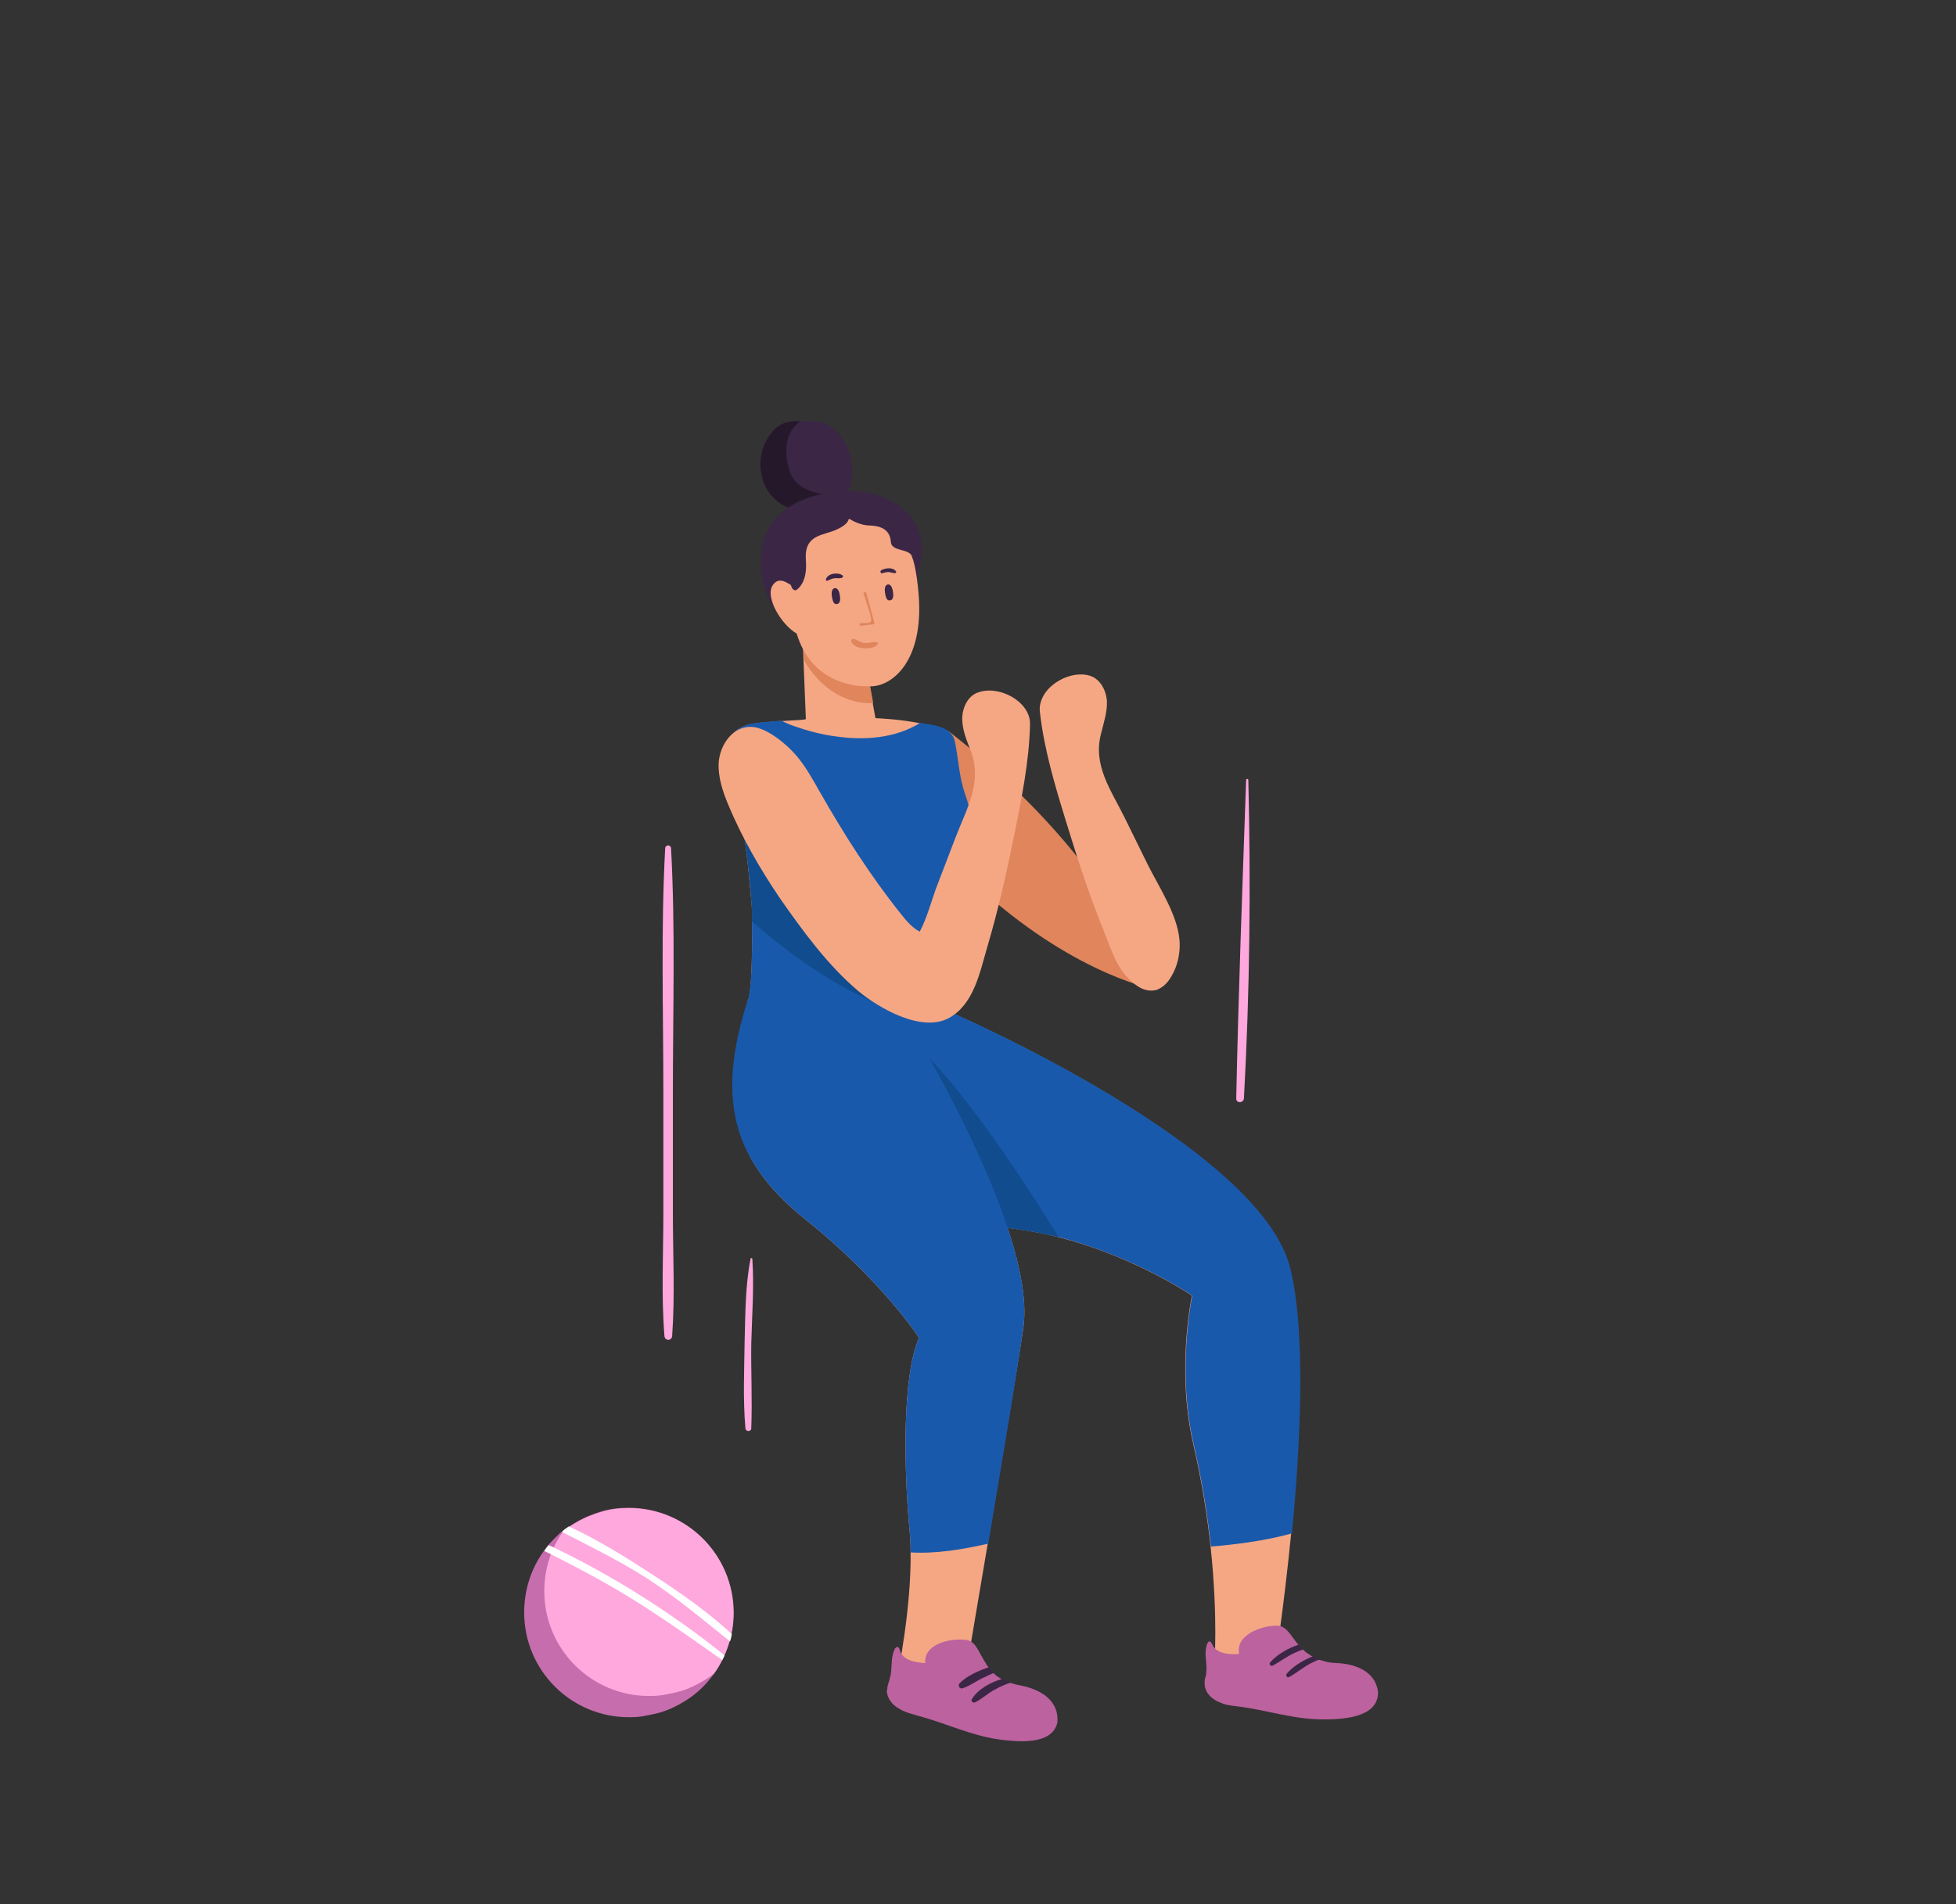 <?xml version="1.0" encoding="UTF-8"?> <!-- Generator: Adobe Illustrator 24.2.3, SVG Export Plug-In . SVG Version: 6.00 Build 0) --> <svg xmlns="http://www.w3.org/2000/svg" xmlns:xlink="http://www.w3.org/1999/xlink" id="Слой_1" x="0px" y="0px" viewBox="0 0 534 520" style="enable-background:new 0 0 534 520;" xml:space="preserve"><rect x="0" y="0" width="534" height="520" fill="#333333" stroke="none"/> <style type="text/css"> .st0{fill:#F5A784;} .st1{fill:#E0855C;} .st2{fill:#3B2645;} .st3{fill:#25182B;} .st4{fill:#1959AB;} .st5{fill:#BC629E;} .st6{fill:#104C8E;} .st7{fill:#FFA8DE;} .st8{fill:#C66DAD;} .st9{fill:#FFFFFF;} </style> <path class="st0" d="M229.9,295.7c-0.5,31.4,23.1,36.4,48.9,40.1c25.8,3.7,46.6,18,46.6,18s-4.3,20.1,0.3,40.2 c2.4,10.4,3.9,20,4.8,28.3c2.1,19.9,1,32.6,1,32.6H348c0,0,2.5-15.9,4.5-36.2c2.3-24,3.9-54.3-0.4-72.2 c-7.8-33.2-91.8-69.7-91.8-69.7S230.3,264.3,229.9,295.7z"></path> <path class="st0" d="M219.9,333c21,16.8,31,32.3,31,32.3c-4.7,10.6-4.1,36.4-2.6,52.4c0.2,2,0.3,4.1,0.3,6.2 c0.2,15.1-3.4,32.7-3.4,32.7l18.1,2.5c0,0,14.7-86.4,16.1-96.7c3.8-28.2-35.5-90.1-35.5-90.1s-24.3-37.4-36.5-5.2 C195.2,299.1,198.9,316.1,219.9,333z"></path> <path class="st1" d="M259.4,200c0,0,26.4,19.9,42.5,44.8c16.1,25,14,25.5,14,25.5s-21.3-3.6-47.3-26.7 C242.5,220.5,252.8,194.4,259.4,200z"></path> <path class="st0" d="M201.6,220.4c0.9,3.7,1.5,7.3,2,10.9c0.7,5.2,1.1,10.3,1.6,15.6c0,0.6,0.1,1.2,0.1,1.8 c0.1,1.4,0.2,19.3-0.8,23.5c-0.1,0.6-0.3,0.9-0.5,0.9c1.2,0.3,2.4,0.6,3.5,0.8c6.2,1.4,11.9,2.3,17.1,2.7c6,0.6,11.4,0.6,16.2,0.4 c1.9-0.1,3.9-0.3,5.8-0.5c0.6-0.3,1.3-0.6,1.9-0.9c4-1.9,6.4-3.5,6.4-3.5c0.1-0.1,0.2-0.3,0.2-0.6c0.3-1.2,0.3-3.8,0.4-4.3 c0.5-3.6,1-7.2,1.6-10.8c1.1-7.2,0.3-14.6,4.3-21.2c0.9-1.5,2.1-2.8,2.8-4.4c2.1-4.4,0.8-9.6-0.8-14.1c-1.6-4.8-1.7-9.3-2.7-14.1 c-0.9-4.1-5.6-4.4-9.5-5.1c-0.5-0.1-1.1-0.2-1.6-0.3c-5.1-0.9-10.6-1.1-10.6-1.1l-3-16.6c-0.7-7.9-16.9-5.7-16.9-5.7l0.9,22.5 c0,0.3-2.5,0.3-6.8,0.6c-0.1,0-0.2,0-0.2,0c-0.1,0-0.2,0-0.3,0c-0.4,0-0.8,0.1-1.1,0.1c-2.1,0.2-4.7,0.3-7,0.8 c-2.7,0.7-4.9,2-5.4,4.9C198.2,208.5,200.3,214.8,201.6,220.4z"></path> <path class="st1" d="M219.2,173.7l0.3,6.6c6.2,10.5,14.6,11.9,18.9,11.7l-2.3-12.6C235.3,171.5,219.2,173.7,219.2,173.7z"></path> <path class="st2" d="M210.1,134.7c1.2,1.6,2.7,2.8,4.4,3.6c1.4,0.7,3,1.1,4.6,1.2c5.6,0.5,12-2,13.2-7.6c1.2-6-1.1-14-7.4-16.3 c-1.5-0.6-3.2-0.7-4.9-0.7l-1.6,0c-1.7,0-3.5,0.1-5,0.8c-1,0.5-1.8,1.2-2.5,2C206.8,122.3,206.5,129.8,210.1,134.7z"></path> <path class="st3" d="M210.1,134.7c1.2,1.6,2.7,2.8,4.4,3.6c1.4,0.7,3,1.1,4.6,1.2l6.8-4.5c0,0-8.4-0.2-10.3-6.3 c-1.5-4.9-1.6-10.5,2.9-13.7c-1.7,0-3.5,0.1-5,0.8c-1,0.5-1.8,1.2-2.5,2C206.8,122.3,206.5,129.8,210.1,134.7z"></path> <path class="st2" d="M250,163.6c0-2.2,0.2-4.3,0.5-6.5c0.2-1.8,0.9-3.5,1.1-5.3c0.4-3.7-0.6-7.6-2.9-10.6c-2.3-3-6-5.1-9.5-6.1 c-2.9-0.9-6.1-1.2-9.2-1c-2.8,0.2-6,0.8-8.7,1.6c-4.1,1.3-7.9,3.5-10.4,7c-3.9,5.4-4,12.8-1.8,18.9c0.5,1.4,1.2,2.8,2,4.1 c1.6,2.3,4.7,3.4,7.3,4.2c3.9,1.2,7.9,1.8,12,2c4,0.2,8.1,0.1,11.9-0.9c2.7-0.7,5.9-1.8,7.2-4.4c0.5-0.9,0.5-1.8,0.5-2.8 C250,163.8,250,163.7,250,163.6z"></path> <path class="st0" d="M210.9,159.9c1.3-2.1,3.2-1.4,4.7-0.3c-0.1-3.9,0.2-7.2,1.1-9.7c3.6-9.1,21.9-12.2,30.8-0.9 c2,2.6,2.8,7.6,3.3,13.4c1.4,17.8-6.9,24.7-12.7,25c-5.5,0.3-16.7-1.4-20.6-14.4C213.2,170.5,208.9,163.1,210.9,159.9z"></path> <path class="st2" d="M242.6,163.9c0,0,1.6,0.5,1.2-2.2c-0.3-2.4-1.4-2.1-1.4-2.1s-1.1,0-0.8,2.2S242.6,163.9,242.6,163.9z"></path> <path class="st2" d="M228.1,164.9c0,0,1.6,0.5,1.2-2.2c-0.3-2.4-1.4-2.1-1.4-2.1s-1.1,0-0.8,2.2C227.4,165,228.1,164.9,228.1,164.9z "></path> <path class="st1" d="M234.9,170.2c0.8-0.2,2.6,0.2,2.9-0.6c0.3-0.7-1.2-4.8-1.4-5.5c-0.2-0.8-0.5-1.5-0.7-2.1 c0.1-0.1,0.1-0.1,0.2-0.2c0.2-0.1,0.3-0.2,0.5-0.2c0.9,2.8,1.5,5.7,2.3,8.4c0.1,0.2-0.1,0.5-0.3,0.5c-1.1,0-2.2,0.3-3.4,0.4 C234.7,170.9,234.5,170.2,234.9,170.2z"></path> <path class="st2" d="M240.6,155.7c1.1-0.6,3.1-0.9,4,0.3c0.2,0.2,0,0.5-0.3,0.5c-0.5,0-1-0.2-1.6-0.3c-0.6,0-1.2,0.1-1.7,0.3 C240.5,156.8,240.1,156,240.6,155.7z"></path> <path class="st2" d="M225.5,158.1c0.6-1.6,3.3-1.9,4.5-1c0.3,0.2,0.1,0.6-0.2,0.7c-0.7,0.2-1.4,0-2.1,0.1c-0.6,0.1-1.1,0.4-1.7,0.6 C225.7,158.8,225.4,158.4,225.5,158.1z"></path> <path class="st1" d="M233.3,174.5c1.1,0.5,1.9,1.1,3.2,1.1c1,0,2-0.5,3-0.2c0.1,0,0.3,0.2,0.2,0.4c-0.7,1.1-2.5,1.3-3.7,1.2 c-1.3,0-2.8-0.4-3.5-1.6C232.2,174.8,232.7,174.2,233.3,174.5z"></path> <path class="st2" d="M215.9,159.8c0,0.1,0.1,0.1,0.1,0.2c0.1,0.3,0.2,0.6,0.4,0.8c0.2,0.2,0.5,0.4,0.8,0.4c0.3-0.1,0.9-0.6,1.1-0.9 c1.7-2,1.9-4.8,1.7-7.4c-0.5-7.1,4.8-6.6,8.4-8.3c3.6-1.6,3.3-3.1,3.3-3.1s2.4,1.9,5.8,2c3.5,0.1,5.5,1.5,5.7,4.4 c0.1,2.9,5.3,1.7,5.9,4.3c0.7,2.5-0.2-4.5-0.2-4.5l-8.3-9l-11.4-0.9l-10.2,4.4l-6.5,5.5c-0.6,3-2.9,8.4,0.7,10.4 c0.6,0.3,1.2,0.5,1.8,0.8C215.4,159.2,215.7,159.5,215.9,159.8z"></path> <path class="st4" d="M199.2,209.9c0.5,3.6,1.5,7.1,2.4,10.4c0.9,3.6,1.5,7.3,2,10.9c0.7,5.2,1.2,10.3,1.6,15.6 c0,0.6,0.1,1.2,0.1,1.8c0,0.3,0,1.5,0,3c0.1,5.7,0,17.2-0.9,20.4c1,0.7,2,1.3,3.1,1.7c5.2,2.2,12,2.3,17,2.7 c5.5,0.5,11,0.7,16.4,0.4c1.9-0.1,3.9-0.3,5.8-0.5c0.6-0.3,1.3-0.6,1.9-0.9c3.3-1.6,5.8-3.5,6.6-4.1c0.2-0.2,0.3-0.2,0.3-0.2 c0.5-0.4,1-11.2,1.6-14.8c1.1-7.2,0.3-14.6,4.3-21.2c0.9-1.5,2.1-2.8,2.8-4.4c2.1-4.4,0.8-9.6-0.8-14.1c-1.6-4.8-1.7-9.3-2.7-14.1 c-0.9-4.1-5.6-4.5-9.5-5.1c-6.8,4.2-15.1,4.8-22.9,3.7c-3.9-0.5-7.7-1.5-11.4-2.8c-1.3-0.4-2.5-1-3.6-1.5c-0.1,0-0.2,0-0.2,0 c-0.1,0-0.2,0-0.3,0c-0.4,0-0.8,0.1-1.1,0.1c-2.1,0.2-4.7,0.3-7,0.8c-2.7,0.7-4.9,2-5.4,4.9C198.8,205.1,198.9,207.5,199.2,209.9z"></path> <path class="st0" d="M283.9,194.4c1.1,10,4.1,20.1,7.1,29.8c3.1,10.1,6.3,20.1,10.3,29.9c2.3,5.7,3.9,11.7,9.3,15.2 c1.5,1,3.4,1.5,5.1,1c1.5-0.5,2.7-1.6,3.6-2.9c1.4-2.1,2.3-4.5,2.6-7c0.2-1.3,0.2-2.5,0.1-3.8c-0.6-6.9-5.6-14.4-8.7-20.6 c-2.1-4.3-4.2-8.5-6.3-12.8c-3.7-7.5-8.7-14.2-6.4-22.9c0.7-2.9,1.7-5.8,1.6-8.8c-0.2-3-1.8-6.1-4.7-7c-0.3-0.1-0.5-0.1-0.8-0.2 c-4.4-0.8-9.8,1.9-11.9,5.8C284.1,191.4,283.7,192.9,283.9,194.4z M297.6,205.6c0-0.1,0-0.1,0-0.2 C297.6,205.5,297.6,205.5,297.6,205.6L297.6,205.6z"></path> <path class="st5" d="M328.9,460.1l0,0.2c0,0.3,0.1,0.5,0.2,0.8c0.5,1.6,1.8,2.7,3.3,3.5c0.5,0.2,1,0.4,1.5,0.6 c1.4,0.5,2.9,0.6,4.4,0.8c7.8,1,14.9,3.5,22.9,3.5c4.8,0,14.6-0.3,15-6.9c0,0,0-0.1,0-0.3v-0.2c0-0.7-0.3-1.9-1-3.2 c-1.3-2.1-4.1-4.5-10.4-4.8c-0.7,0-1.5-0.1-2.1-0.2c-0.5-0.1-1-0.2-1.5-0.4c-0.3-0.1-0.5-0.1-0.8-0.2c-0.2-0.1-0.4-0.1-0.6-0.2 c-0.1,0-0.1-0.1-0.2-0.1c-0.1-0.1-0.3-0.1-0.4-0.2c-0.2-0.1-0.4-0.2-0.6-0.3c-0.6-0.3-1.2-0.7-1.7-1.1c-0.1,0-0.2-0.1-0.2-0.1 c-0.3-0.2-0.5-0.5-0.8-0.7c-0.3-0.3-0.5-0.6-0.8-0.9c-0.1,0-0.2-0.1-0.3-0.2c0,0-0.1-0.1-0.1-0.1c0,0-0.1-0.1-0.1-0.1 c-0.5-0.6-0.9-1.1-1.3-1.7c-1.5-2-2.6-3.7-4.7-3.7c-0.8,0-1.6,0.1-2.4,0.2c-4.3,0.8-8.8,3.4-7.9,7.5c0,0-5.9,0.8-7.3-2.5 c-0.6-1.3-1.1-1-1.4-0.3c-0.2,0.4-0.3,1-0.4,1.5c-0.3,2.1,0.4,4.3,0.1,6.5c0,0.3-0.1,0.6-0.1,0.9 C328.9,458.3,328.8,459.2,328.9,460.1z"></path> <path class="st5" d="M242.1,461.6c0,0.3,0,0.5,0.1,0.8c0.3,1.6,1.4,3,2.8,3.9c0.5,0.3,0.9,0.5,1.4,0.8c1.3,0.6,2.8,1,4.2,1.4 c7.6,2,14.4,5.4,22.3,6.5c4.7,0.6,14.5,1.7,15.8-4.8c0,0,0-0.1,0-0.3l0-0.2c0-0.7,0-1.9-0.6-3.3c-1-2.3-3.5-5-9.6-6.2 c-0.7-0.1-1.4-0.3-2.1-0.5c-0.1,0-0.2-0.1-0.3-0.1c-0.4-0.1-0.7-0.3-1.1-0.4c-0.4-0.2-0.9-0.4-1.3-0.6c-0.1-0.1-0.2-0.1-0.3-0.1 c-0.1-0.1-0.3-0.2-0.4-0.3c-0.6-0.3-1.1-0.7-1.6-1.2c-0.2-0.1-0.4-0.3-0.5-0.5c-0.1,0-0.1-0.1-0.2-0.2c-0.3-0.3-0.5-0.5-0.7-0.8 c-0.2-0.3-0.4-0.6-0.6-0.9c-0.1-0.1-0.2-0.2-0.2-0.3c0,0-0.1-0.1-0.1-0.2c-0.5-0.7-0.8-1.4-1.2-2c-1.2-2.2-2-4-4.1-4.3 c-0.8-0.1-1.6-0.1-2.4-0.1c-4.4,0.2-9.2,2.2-8.8,6.4c-0.2,0-6,0-6.9-3.4c-0.4-1.4-0.9-1.1-1.4-0.5c-0.2,0.4-0.4,1-0.5,1.4 c-0.6,2.1-0.2,4.3-0.8,6.4c-0.1,0.3-0.2,0.6-0.2,0.8c-0.3,0.9-0.6,1.8-0.6,2.7L242.1,461.6z"></path> <path class="st4" d="M229.9,295.7c-0.3,23.9,13.2,32.6,31.2,36.9c5.6,1.4,11.6,2.3,17.7,3.2c3.5,0.5,6.9,1.2,10.2,2 c20.9,5.3,36.5,16,36.5,16s-4.3,20.1,0.3,40.2c2.4,10.4,3.9,20,4.8,28.3c6-0.5,14.7-1.5,22.1-3.6c2.3-24,3.9-54.3-0.4-72.2 c-7.8-33.2-91.8-69.7-91.8-69.7S230.3,264.3,229.9,295.7z"></path> <path class="st6" d="M261.1,332.6c5.6,1.4,11.6,2.3,17.7,3.2c3.5,0.5,6.9,1.2,10.2,2c-6-9.8-29.5-47.4-44.4-56.7 C233.3,274.2,248.8,308.1,261.1,332.6z"></path> <path class="st4" d="M219.9,333c21,16.8,31,32.3,31,32.3c-4.7,10.6-4.1,36.4-2.6,52.4c0.2,2,0.3,4.1,0.3,6.2 c7,0.4,14.2-0.8,21.2-2.4c3.8-22.5,8.2-48.9,9.6-59.2c3.8-28.2-35.5-90.1-35.5-90.1s-25.1-38.3-37.3-6.1 C194.4,298.2,198.9,316.1,219.9,333z"></path> <path class="st6" d="M199.2,209.9c0.5,3.6,1.5,7.1,2.4,10.4c0.9,3.6,1.5,7.3,2,10.9c0.7,5.2,1.2,10.3,1.6,15.6 c0,0.6,0.1,1.2,0.1,1.8c0,0.3,0,1.5,0,3c19.1,16.8,33,21.8,33,21.8s-26.9-62.2-37.8-63.5C200.1,209.9,199.6,209.9,199.2,209.9z"></path> <path class="st0" d="M234.3,270.6c5.8,4.8,17.5,11.5,24.9,7.3c6.7-3.8,8.3-12.4,10.3-19.2c3-10.1,5.3-20.4,7.4-30.7 c2-9.9,4.1-20.2,4.3-30.3c0.1-6.2-8.7-10.9-14.5-8.5c-2.7,1.1-4.1,4.4-4,7.4c0.1,3,1.3,5.8,2.4,8.6c3.1,8.5-1.2,15.6-4.2,23.4 c-1.7,4.4-3.4,8.9-5.1,13.3c-1.5,4-2.7,8.7-4.7,12.5c-2.1-1.1-3.7-3-5.2-4.9c-8.3-10.4-15.5-21.7-22.1-33.3c-2-3.5-3.9-7-6.5-10 c-2.6-3-7.8-7.4-11.9-7.7c-5.4-0.4-8.9,5-9.2,9.8c-0.2,3.9,1.1,7.8,2.6,11.4c3.7,8.9,8.6,17.4,14,25.4 C219,254,225.9,263.5,234.3,270.6z M268.6,210.2c0-0.1,0-0.2,0-0.2C268.7,210,268.7,210.1,268.6,210.2L268.6,210.2z"></path> <path class="st2" d="M352,457.9c2-1.1,3.7-2.6,5.8-3.7c0.8-0.4,1.7-0.8,2.6-1.2c-0.2-0.1-0.4-0.1-0.6-0.2c-0.1,0-0.1-0.1-0.2-0.1 c-0.1-0.1-0.3-0.1-0.4-0.2c-0.2-0.1-0.4-0.2-0.6-0.3c-2.8,1.1-5.5,2.7-7.3,4.8C350.9,457.5,351.4,458.3,352,457.9z"></path> <path class="st2" d="M347.5,454.8c2-1.1,3.8-2.5,5.8-3.4c0.8-0.4,1.6-0.7,2.5-1c-0.3-0.3-0.5-0.6-0.8-0.9c-0.1,0-0.2-0.1-0.3-0.2 c0,0-0.1-0.1-0.1-0.1c0,0-0.1-0.1-0.1-0.1c-3,1-6,2.8-7.7,4.8C346.3,454.3,346.9,455.1,347.5,454.8z"></path> <path class="st2" d="M266.3,464.8c1.9-1,3.5-2.5,5.4-3.5c1.4-0.8,2.9-1.4,4.4-1.9c-0.4-0.1-0.7-0.3-1.1-0.4 c-0.4-0.2-0.9-0.4-1.3-0.6c-3.4,1-6.8,2.9-8.4,5.6C265,464.6,265.7,465.1,266.3,464.8z"></path> <path class="st2" d="M262.8,461c2.1-0.7,3.9-2.1,5.9-3c0.9-0.4,1.9-0.9,2.8-1.3c-0.2-0.1-0.4-0.3-0.5-0.5c-0.1,0-0.1-0.1-0.2-0.2 c-0.3-0.3-0.5-0.5-0.7-0.8c-3,1-6.1,2.4-8.1,4.4C261.4,460.2,262,461.3,262.8,461z"></path> <path class="st7" d="M203.3,365.7c0.2-7.3,0.2-14.8,1.6-22c0.1-0.3,0.5-0.2,0.5,0.1c0.5,7.7-0.1,15.4-0.3,23.1 c-0.1,7.7,0.3,15.4,0,23.1c0,1-1.5,1-1.6,0C202.8,381.9,203.2,373.7,203.3,365.7z"></path> <path class="st7" d="M181.1,331.5c0-11.1,0-22.2,0-33.3c0-22.1-0.7-44.5,0.5-66.6c0.1-1,1.5-1,1.6,0c1.2,22.1,0.5,44.4,0.5,66.6 c0,11.1,0,22.2,0,33.3c0,11,0.6,22.3-0.2,33.3c-0.1,1.4-2,1.4-2.1,0C180.5,353.8,181.1,342.5,181.1,331.5z"></path> <path class="st7" d="M340.2,213c0-0.4,0.6-0.4,0.6,0c0.7,28.9,0.4,58-1.2,86.9c-0.1,1.4-2.2,1.4-2.1,0 C338.1,270.9,339.2,241.9,340.2,213z"></path> <path class="st8" d="M143.1,440.3c0,15.8,12.8,28.6,28.6,28.6c1.7,0,3.4-0.1,5-0.5c1.1-0.2,2.1-0.4,3.2-0.7c2.5-0.7,4.8-1.8,6.9-3.1 c0.9-0.5,1.7-1.1,2.5-1.7c2.2-1.7,4.1-3.7,5.7-6c0.8-1.1,1.5-2.2,2.1-3.5c0.2-0.4,0.4-0.8,0.6-1.3c0.6-1.2,1-2.5,1.4-3.8 c0.2-0.6,0.4-1.3,0.5-2c0.4-1.9,0.6-4,0.6-6c0-15.8-12.8-28.6-28.6-28.6c-2.6,0-5.1,0.3-7.4,1c-1,0.3-1.9,0.6-2.9,1 c-2.2,0.8-4.2,2-6.2,3.3c-0.5,0.3-1,0.7-1.4,1c-0.2,0.1-0.3,0.3-0.5,0.4c-0.2,0.1-0.3,0.2-0.5,0.4c-0.7,0.7-1.5,1.4-2.1,2.1 c-0.4,0.4-0.7,0.7-1,1.1c-0.4,0.5-0.8,1-1.2,1.6C145.1,428.2,143.1,434,143.1,440.3z"></path> <path class="st7" d="M148.6,434.5c0,15.8,12.8,28.6,28.6,28.6c1.7,0,3.4-0.1,5-0.5c1.1-0.2,2.1-0.4,3.2-0.7c2.5-0.7,4.8-1.8,6.9-3.1 c0.9-0.5,1.7-1.1,2.5-1.7c0.1-0.1,0.2-0.1,0.2-0.2c3.3-4.7,5.3-10.4,5.3-16.5c0-15.8-12.8-28.6-28.6-28.6c-2.6,0-5.1,0.3-7.4,1 c-1,0.3-1.9,0.6-2.9,1c-2.7,1-5.3,2.5-7.6,4.3C150.5,422.6,148.6,428.3,148.6,434.5z"></path> <path class="st9" d="M153.4,418.3c7.8,4,15.6,7.8,23.1,12.6c8.1,5.2,15.3,11.3,22.8,17.3c0.2-0.6,0.4-1.3,0.5-2 c-6.6-6.1-14.2-11.4-21.6-16.2c-7.2-4.7-14.9-9.5-22.9-13.2c-0.5,0.3-1,0.7-1.4,1C153.7,418.1,153.5,418.2,153.4,418.3z"></path> <path class="st9" d="M148.6,423.5c6.4,3.2,12.8,6.5,19,10.1c10.3,6,19.9,12.9,29.6,19.7c0.2-0.4,0.4-0.8,0.6-1.3 c-14.4-11.6-31-22.1-48-30.1C149.3,422.5,148.9,423,148.6,423.5z"></path> </svg> 